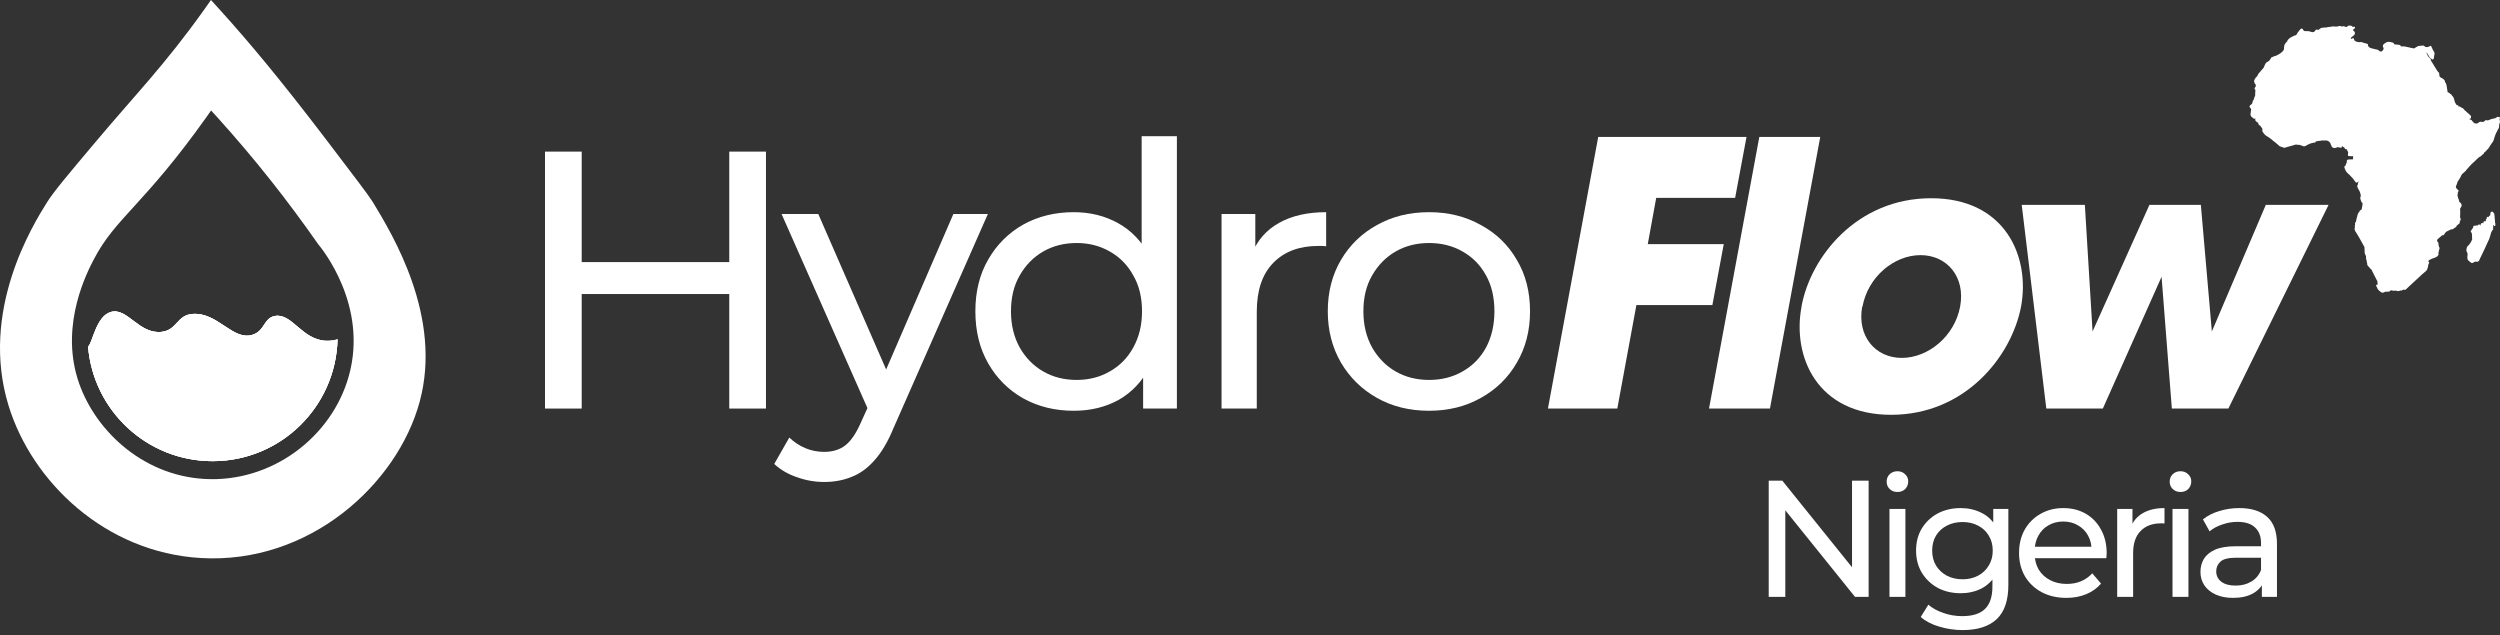 <svg width="374" height="95" viewBox="0 0 374 95" fill="none" xmlns="http://www.w3.org/2000/svg">
<rect x="0" y="0" width="374" height="95" fill="#333333" stroke="none"/>
<path d="M373.285 33.388C373.274 33.36 373.264 33.336 373.267 33.309C373.271 33.231 373.258 33.156 373.246 33.083L373.243 32.985C373.243 32.954 373.243 32.922 373.242 32.887C373.239 32.849 373.23 32.812 373.222 32.777C373.206 32.71 373.193 32.652 373.215 32.593C373.22 32.582 373.22 32.57 373.215 32.558L373.192 32.495C373.204 32.433 373.191 32.374 373.178 32.323C373.168 32.278 373.158 32.236 373.165 32.196C373.165 32.191 373.166 32.187 373.165 32.183C373.164 32.163 373.165 32.144 373.165 32.124C373.167 32.08 373.169 32.029 373.146 31.975C373.093 31.874 373.014 31.8 372.936 31.734C372.895 31.652 372.821 31.628 372.732 31.667C372.691 31.684 372.628 31.711 372.597 31.777C372.565 31.839 372.565 31.904 372.566 31.961V31.989C372.557 32.024 372.553 32.058 372.55 32.092C372.546 32.128 372.542 32.163 372.532 32.196C372.517 32.249 372.485 32.273 372.423 32.276C372.419 32.276 372.415 32.277 372.411 32.278C372.344 32.298 372.336 32.356 372.332 32.388C372.331 32.395 372.33 32.405 372.328 32.411C372.299 32.423 372.278 32.448 372.261 32.469C372.252 32.479 372.238 32.496 372.236 32.498C372.236 32.498 372.226 32.495 372.207 32.469C372.202 32.463 372.197 32.458 372.19 32.455C372.149 32.433 372.112 32.429 372.081 32.445C372.036 32.467 372.023 32.517 372.016 32.553C372.012 32.579 372.017 32.603 372.02 32.622C372.025 32.646 372.026 32.656 372.019 32.667C372.011 32.683 372.007 32.699 372.006 32.716C371.999 32.73 371.986 32.741 371.965 32.756C371.945 32.772 371.923 32.789 371.905 32.815C371.814 32.904 371.877 32.981 371.908 33.018C371.916 33.028 371.925 33.038 371.93 33.047C371.92 33.051 371.909 33.056 371.9 33.065L371.802 33.114C371.796 33.118 371.785 33.114 371.761 33.103C371.727 33.089 371.662 33.06 371.604 33.119C371.599 33.124 371.595 33.13 371.592 33.136C371.589 33.145 371.577 33.156 371.566 33.167C371.537 33.195 371.489 33.242 371.515 33.318C371.516 33.335 371.515 33.352 371.514 33.369C371.513 33.391 371.513 33.414 371.513 33.438C371.49 33.367 371.424 33.355 371.383 33.349L371.364 33.345C371.357 33.344 371.35 33.344 371.343 33.346C371.183 33.383 371.13 33.514 371.083 33.629C371.079 33.639 371.078 33.651 371.081 33.661C371.089 33.689 371.107 33.711 371.124 33.731C371.132 33.741 371.146 33.759 371.148 33.756C371.148 33.756 371.143 33.763 371.122 33.773C371.097 33.769 371.083 33.754 371.073 33.702C371.071 33.694 371.068 33.686 371.063 33.679L371.022 33.629C371.017 33.623 371.011 33.619 371.005 33.615C370.895 33.563 370.794 33.578 370.711 33.657C370.71 33.658 370.709 33.659 370.708 33.66C370.702 33.667 370.695 33.674 370.689 33.681C370.661 33.709 370.637 33.734 370.605 33.741C370.598 33.743 370.59 33.747 370.584 33.752C370.575 33.759 370.573 33.761 370.538 33.739C370.505 33.718 370.443 33.679 370.375 33.733C370.367 33.74 370.359 33.748 370.351 33.756C370.321 33.789 370.315 33.795 370.277 33.779C370.197 33.744 370.08 33.751 370.01 33.85C369.982 33.895 369.997 33.939 370.007 33.969C370.017 33.999 370.016 34.001 370.008 34.01L369.924 34.134C369.831 34.272 369.737 34.41 369.64 34.546C369.628 34.553 369.601 34.571 369.601 34.604C369.601 34.627 369.614 34.647 369.639 34.663C369.677 34.687 369.692 34.729 369.709 34.777C369.726 34.823 369.745 34.876 369.789 34.916C369.796 34.938 369.796 34.963 369.795 34.992C369.794 35.023 369.793 35.059 369.803 35.096C369.814 35.135 369.814 35.177 369.813 35.222C369.813 35.241 369.812 35.26 369.813 35.278C369.804 35.324 369.812 35.368 369.819 35.407C369.826 35.451 369.833 35.489 369.818 35.522C369.804 35.552 369.808 35.584 369.828 35.608C369.833 35.615 369.833 35.626 369.833 35.646C369.833 35.664 369.833 35.687 369.841 35.709C369.857 35.762 369.854 35.79 369.829 35.814C369.823 35.82 369.819 35.828 369.817 35.836C369.73 36.144 369.536 36.403 369.364 36.632C369.273 36.698 369.182 36.775 369.124 36.886C369.039 36.918 369.04 36.999 369.04 37.045C369.04 37.093 369.037 37.102 369.025 37.108C369.014 37.113 369.005 37.122 369 37.133C368.982 37.175 368.996 37.213 369.006 37.24C369.015 37.267 369.015 37.272 369.014 37.274L368.98 37.316C368.968 37.331 368.965 37.352 368.974 37.369C368.984 37.39 368.981 37.417 368.977 37.448C368.972 37.493 368.966 37.549 369.001 37.602C369.013 37.673 369.056 37.723 369.095 37.767C369.105 37.779 369.115 37.791 369.124 37.803C369.129 37.817 369.127 37.834 369.123 37.86C369.119 37.883 369.115 37.908 369.119 37.936C369.12 37.947 369.125 37.957 369.133 37.965L369.159 37.992C369.163 38.067 369.152 38.144 369.14 38.225C369.138 38.242 369.135 38.258 369.131 38.275C369.125 38.305 369.118 38.339 369.12 38.371L369.12 38.385C369.12 38.462 369.12 38.539 369.121 38.619C369.127 38.72 369.153 38.805 369.198 38.875C369.264 38.996 369.369 39.068 369.472 39.137C369.548 39.189 369.619 39.237 369.673 39.304C369.678 39.311 369.685 39.316 369.692 39.319C369.735 39.337 369.777 39.346 369.821 39.346C369.867 39.346 369.913 39.336 369.962 39.316L370.245 39.142C370.291 39.157 370.336 39.148 370.373 39.141C370.406 39.135 370.436 39.13 370.46 39.141C370.463 39.142 370.467 39.144 370.471 39.145C370.5 39.15 370.527 39.15 370.554 39.15C370.581 39.15 370.607 39.151 370.629 39.157C370.642 39.161 370.655 39.159 370.667 39.153C370.849 39.056 370.944 38.93 370.967 38.755C370.969 38.735 370.984 38.712 370.999 38.687C371.01 38.671 371.02 38.654 371.028 38.637L371.169 38.35C371.297 38.089 371.425 37.828 371.55 37.565C371.632 37.392 371.711 37.218 371.79 37.044C371.837 36.938 371.885 36.833 371.933 36.728C372.041 36.494 372.149 36.261 372.257 36.028L372.397 35.727C372.422 35.689 372.426 35.649 372.43 35.612C372.433 35.578 372.436 35.556 372.45 35.539C372.455 35.532 372.459 35.524 372.461 35.516C372.467 35.472 372.484 35.428 372.514 35.374C372.516 35.371 372.518 35.367 372.519 35.362L372.529 35.319L372.533 35.287C372.541 35.221 372.549 35.159 372.588 35.11C372.603 35.091 372.61 35.069 372.609 35.045C372.621 34.98 372.638 34.912 372.661 34.837C372.681 34.806 372.692 34.773 372.703 34.741C372.715 34.704 372.727 34.669 372.75 34.644C372.755 34.639 372.759 34.632 372.761 34.624C372.786 34.538 372.843 34.47 372.902 34.398C372.926 34.369 372.95 34.34 372.973 34.31C372.981 34.298 372.984 34.283 372.981 34.269C372.97 34.223 372.971 34.175 372.973 34.125C372.973 34.096 372.974 34.068 372.972 34.046C372.976 34.015 372.974 33.984 372.973 33.954C372.97 33.908 372.968 33.865 372.986 33.822C372.997 33.788 372.993 33.751 372.991 33.719C372.986 33.658 372.99 33.653 373.003 33.648C373.021 33.642 373.035 33.656 373.071 33.714C373.08 33.728 373.089 33.742 373.099 33.755C373.11 33.785 373.128 33.807 373.152 33.818C373.177 33.831 373.206 33.831 373.238 33.82C373.245 33.817 373.251 33.813 373.257 33.808C373.318 33.746 373.309 33.674 373.302 33.621C373.298 33.593 373.295 33.566 373.299 33.55C373.324 33.486 373.302 33.432 373.285 33.388ZM373.974 18.03C373.98 17.981 373.96 17.938 373.943 17.9C373.917 17.842 373.911 17.819 373.94 17.785C373.972 17.748 374.046 17.661 373.96 17.559C373.889 17.473 373.816 17.476 373.761 17.5C373.682 17.463 373.603 17.471 373.531 17.524C373.526 17.528 373.522 17.532 373.519 17.536C373.488 17.581 373.439 17.6 373.383 17.622C373.34 17.639 373.297 17.656 373.257 17.685C373.193 17.733 373.115 17.737 373.033 17.741C373.016 17.742 373 17.742 372.978 17.744C372.774 17.779 372.585 17.858 372.418 17.928C372.412 17.93 372.407 17.934 372.402 17.939C372.386 17.955 372.364 17.959 372.33 17.966C372.303 17.971 372.272 17.977 372.243 17.993C372.227 17.995 372.212 17.997 372.194 18.002C372.15 18.015 372.103 18.016 372.052 18.006C372.028 17.994 372.005 17.994 371.987 17.995C371.98 17.995 371.97 17.995 371.968 17.994C371.964 17.989 371.959 17.985 371.954 17.981L371.939 17.972C371.912 17.954 371.874 17.93 371.846 17.97C371.786 18.054 371.7 18.109 371.609 18.167C371.582 18.184 371.555 18.201 371.53 18.218C371.521 18.224 371.508 18.224 371.488 18.224C371.467 18.225 371.441 18.225 371.42 18.234C371.366 18.248 371.309 18.246 371.24 18.227C371.236 18.225 371.232 18.225 371.228 18.225L371.21 18.224C371.19 18.224 371.17 18.224 371.158 18.222C371.079 18.196 371.007 18.204 370.941 18.245L370.582 18.48C370.482 18.481 370.377 18.477 370.261 18.468C370.229 18.44 370.192 18.418 370.148 18.4C370.144 18.399 370.141 18.398 370.137 18.397L370.122 18.395C370.08 18.359 370.043 18.318 370.004 18.276C369.971 18.241 369.938 18.205 369.909 18.179L369.832 18.078C369.82 18.065 369.809 18.05 369.798 18.036C369.76 17.986 369.712 17.924 369.622 17.914C369.618 17.913 369.615 17.914 369.611 17.915C369.569 17.848 369.494 17.842 369.441 17.839L369.425 17.838C369.413 17.837 369.4 17.838 369.386 17.84C369.381 17.84 369.375 17.841 369.369 17.841C369.369 17.841 369.369 17.841 369.369 17.841C369.386 17.804 369.419 17.792 369.475 17.776C369.528 17.761 369.594 17.742 369.634 17.677C369.668 17.617 369.665 17.556 369.663 17.502C369.662 17.47 369.66 17.439 369.667 17.412C369.67 17.4 369.668 17.387 369.662 17.377C369.621 17.299 369.56 17.233 369.475 17.172C369.468 17.168 369.46 17.164 369.451 17.163C369.444 17.163 369.437 17.163 369.429 17.163C369.43 17.134 369.419 17.101 369.386 17.065C369.342 17.029 369.296 16.994 369.25 16.96C369.136 16.874 369.028 16.792 368.938 16.688C368.911 16.617 368.852 16.589 368.804 16.566C368.782 16.556 368.761 16.546 368.746 16.533L368.742 16.528C368.641 16.389 368.536 16.244 368.385 16.164C368.348 16.144 368.309 16.127 368.27 16.11C368.188 16.074 368.111 16.04 368.046 15.979C368.017 15.954 367.972 15.922 367.917 15.927C367.891 15.929 367.867 15.94 367.844 15.96C367.792 15.936 367.777 15.887 367.756 15.81L367.747 15.775C367.743 15.764 367.736 15.754 367.727 15.747C367.644 15.691 367.607 15.706 367.555 15.773C367.517 15.707 367.474 15.645 367.433 15.584C367.339 15.449 367.251 15.321 367.215 15.162L367.196 15.079C367.138 14.816 367.078 14.545 366.868 14.345C366.849 14.318 366.824 14.301 366.796 14.291C366.795 14.227 366.767 14.172 366.709 14.13C366.706 14.128 366.702 14.126 366.698 14.124C366.68 14.114 366.661 14.105 366.643 14.097C366.598 14.076 366.559 14.057 366.535 14.023C366.446 13.893 366.313 13.846 366.184 13.8L366.18 13.799C366.147 13.739 366.138 13.692 366.147 13.649C366.156 13.624 366.154 13.599 366.142 13.576C366.109 13.51 366.1 13.461 366.108 13.419C366.117 13.395 366.116 13.369 366.104 13.345C366.071 13.279 366.061 13.23 366.072 13.181C366.073 13.175 366.073 13.168 366.072 13.162L365.993 12.733C365.984 12.712 365.98 12.688 365.975 12.662C365.966 12.62 365.957 12.572 365.929 12.529C365.93 12.448 365.877 12.401 365.837 12.367C365.816 12.348 365.795 12.33 365.784 12.306C365.767 12.277 365.767 12.243 365.767 12.204C365.767 12.178 365.768 12.151 365.763 12.124C365.762 12.118 365.76 12.113 365.758 12.109C365.619 11.846 365.38 11.717 365.149 11.593C365.089 11.561 365.029 11.528 364.971 11.493L364.98 11.463C364.984 11.45 364.982 11.436 364.975 11.424C364.949 11.38 364.942 11.328 364.935 11.274C364.931 11.246 364.927 11.218 364.922 11.198L364.914 11.091C364.913 11.079 364.908 11.069 364.9 11.06C364.893 11.052 364.892 11.047 364.899 11.014C364.904 10.993 364.91 10.967 364.905 10.937C364.899 10.907 364.883 10.882 364.861 10.865C364.687 10.725 364.571 10.542 364.449 10.334C364.277 10.042 364.095 9.75 363.919 9.467C363.846 9.35 363.774 9.234 363.702 9.117C363.692 9.09 363.681 9.064 363.669 9.038L363.655 9.006C363.65 8.989 363.651 8.969 363.651 8.947C363.651 8.897 363.651 8.83 363.591 8.78L363.55 8.744C363.397 8.608 363.253 8.48 363.17 8.298C363.169 8.295 363.167 8.292 363.165 8.289C363.138 8.252 363.13 8.207 363.121 8.158C363.117 8.136 363.112 8.114 363.108 8.099C363.099 8.021 363.039 7.997 363.003 7.982C362.996 7.979 362.989 7.976 362.983 7.973C362.965 7.939 362.966 7.905 362.976 7.86C363.173 8.001 363.285 8.212 363.374 8.419C363.391 8.468 363.424 8.505 363.452 8.537C363.464 8.551 363.477 8.565 363.492 8.586L363.609 8.705C363.613 8.709 363.618 8.713 363.623 8.715C363.642 8.724 363.659 8.742 363.678 8.76C363.706 8.788 363.737 8.819 363.783 8.834L363.787 8.839C363.823 8.878 363.883 8.943 363.988 8.882C364.096 8.819 364.103 8.721 364.109 8.642C364.11 8.631 364.111 8.62 364.112 8.608C364.123 8.572 364.126 8.537 364.129 8.503C364.132 8.472 364.134 8.443 364.145 8.409C364.148 8.394 364.149 8.379 364.15 8.364C364.152 8.34 364.155 8.316 364.163 8.297C364.164 8.293 364.165 8.289 364.166 8.285C364.17 8.262 364.17 8.239 364.17 8.217C364.17 8.207 364.17 8.197 364.171 8.187C364.177 8.167 364.182 8.146 364.186 8.126C364.193 8.094 364.2 8.063 364.214 8.039C364.221 8.029 364.223 8.017 364.221 8.005C364.193 7.835 364.106 7.696 364.021 7.561C363.988 7.508 363.954 7.453 363.924 7.398C363.903 7.3 363.87 7.23 363.82 7.171C363.812 7.15 363.804 7.127 363.797 7.104C363.768 7.017 363.735 6.919 363.645 6.868C363.567 6.824 363.508 6.88 363.468 6.918C363.443 6.942 363.419 6.965 363.396 6.965C363.395 6.965 363.395 6.965 363.395 6.965C363.375 6.966 363.354 6.972 363.339 6.978C363.334 6.98 363.33 6.981 363.325 6.983C363.318 6.985 363.312 6.988 363.307 6.993C363.282 7.015 363.249 7.022 363.21 7.029L363.189 7.034C363.126 7.043 363.063 7.042 362.996 7.041C362.966 7.04 362.936 7.039 362.906 7.04C362.845 7.025 362.795 6.985 362.742 6.943C362.707 6.916 362.671 6.887 362.637 6.87C362.524 6.775 362.405 6.806 362.322 6.842C362.316 6.841 362.311 6.841 362.306 6.841C362.267 6.827 362.228 6.828 362.194 6.83C362.183 6.83 362.171 6.831 362.16 6.83C362.154 6.83 362.149 6.831 362.144 6.832L362.116 6.841C362.052 6.86 361.991 6.878 361.928 6.883C361.828 6.847 361.746 6.889 361.694 6.923C361.653 6.947 361.612 6.972 361.571 6.997C361.476 7.054 361.377 7.113 361.278 7.165C361.258 7.175 361.238 7.188 361.218 7.202C361.155 7.245 361.119 7.266 361.064 7.234C361.057 7.23 361.049 7.228 361.04 7.228C360.991 7.226 360.942 7.212 360.891 7.197C360.836 7.181 360.778 7.165 360.721 7.163L360.613 7.151C360.561 7.123 360.505 7.113 360.452 7.102C360.429 7.098 360.407 7.094 360.384 7.088C360.368 7.081 360.353 7.078 360.342 7.079C360.301 7.074 360.261 7.063 360.219 7.051C360.171 7.038 360.121 7.024 360.067 7.019C360.028 7.004 359.988 6.999 359.949 6.993C359.912 6.988 359.877 6.983 359.845 6.97C359.841 6.968 359.836 6.967 359.831 6.966L359.7 6.955C359.686 6.952 359.672 6.949 359.658 6.946C359.592 6.93 359.518 6.913 359.439 6.941C359.426 6.943 359.412 6.944 359.399 6.946C359.31 6.956 359.233 6.966 359.166 6.905C359.162 6.902 359.159 6.901 359.155 6.899C359.155 6.834 359.102 6.795 359.079 6.778C359.007 6.734 358.923 6.706 358.84 6.697C358.771 6.676 358.702 6.677 358.636 6.677C358.571 6.677 358.51 6.678 358.453 6.659C358.448 6.658 358.443 6.657 358.438 6.657L358.339 6.656C358.31 6.648 358.28 6.643 358.25 6.638C358.224 6.634 358.2 6.63 358.177 6.624L358.098 6.454C358.094 6.447 358.089 6.441 358.083 6.436C358.008 6.378 357.923 6.363 357.841 6.35L357.827 6.348C357.821 6.347 357.815 6.346 357.808 6.344C357.759 6.307 357.704 6.3 357.654 6.293C357.624 6.289 357.595 6.286 357.571 6.275C357.564 6.272 357.557 6.271 357.55 6.271H357.55L357.44 6.272C357.425 6.273 357.407 6.269 357.387 6.264C357.353 6.256 357.312 6.246 357.265 6.262C357.243 6.269 357.218 6.271 357.191 6.272C357.164 6.273 357.137 6.274 357.108 6.281C357.088 6.284 357.071 6.294 357.06 6.31C357.021 6.342 356.974 6.363 356.929 6.381C356.926 6.382 356.923 6.383 356.92 6.385L356.723 6.514C356.72 6.516 356.717 6.518 356.715 6.521C356.696 6.54 356.673 6.558 356.65 6.576C356.601 6.613 356.546 6.655 356.514 6.729L356.502 6.767C356.482 6.83 356.465 6.893 356.485 6.963C356.492 7.028 356.524 7.081 356.551 7.128L356.564 7.15C356.589 7.203 356.587 7.263 356.586 7.327L356.585 7.34L356.576 7.356C356.494 7.497 356.417 7.63 356.274 7.701C356.238 7.703 356.202 7.7 356.164 7.697C356.129 7.695 356.093 7.692 356.055 7.693C356.002 7.669 355.958 7.629 355.912 7.587C355.882 7.558 355.85 7.53 355.818 7.507C355.777 7.472 355.729 7.458 355.686 7.445L355.655 7.436C355.652 7.435 355.649 7.434 355.645 7.434C355.619 7.431 355.592 7.422 355.564 7.414C355.523 7.401 355.482 7.389 355.44 7.388L355.384 7.382C355.306 7.346 355.222 7.322 355.138 7.312L354.922 7.267C354.831 7.225 354.734 7.199 354.631 7.191C354.486 7.104 354.337 7.013 354.258 6.856C354.26 6.824 354.257 6.793 354.253 6.763C354.25 6.731 354.247 6.701 354.25 6.67C354.253 6.615 354.224 6.583 354.163 6.576C354.16 6.576 354.158 6.575 354.156 6.575C354.081 6.53 354.012 6.506 353.941 6.502L353.538 6.383C353.491 6.358 353.442 6.344 353.395 6.331C353.36 6.321 353.326 6.311 353.295 6.298C353.289 6.295 353.284 6.294 353.278 6.294C353.213 6.288 353.15 6.29 353.101 6.293C353.097 6.293 353.093 6.294 353.09 6.295C353.016 6.316 352.944 6.316 352.865 6.296C352.835 6.29 352.807 6.291 352.779 6.291L352.754 6.29C352.725 6.282 352.695 6.276 352.666 6.27C352.618 6.26 352.573 6.251 352.532 6.233C352.53 6.233 352.529 6.232 352.527 6.232C352.485 6.209 352.445 6.203 352.409 6.214C352.408 6.214 352.408 6.215 352.408 6.215C352.403 6.194 352.396 6.173 352.383 6.152C352.351 6.102 352.3 6.09 352.264 6.082C352.25 6.078 352.237 6.075 352.226 6.071C352.197 6.04 352.192 5.998 352.185 5.949L352.181 5.916C352.167 5.841 352.143 5.752 352.07 5.722C352.016 5.7 351.95 5.717 351.87 5.773C351.824 5.805 351.785 5.819 351.757 5.813C351.735 5.807 351.714 5.788 351.693 5.75C351.648 5.688 351.667 5.669 351.739 5.614C351.75 5.605 351.762 5.596 351.773 5.587L352.025 5.367C352.116 5.305 352.23 5.229 352.279 5.088C352.301 5.005 352.299 4.92 352.272 4.828C352.254 4.761 352.213 4.706 352.151 4.662L352.052 4.592C352.022 4.569 352.022 4.543 352.024 4.491C352.025 4.474 352.026 4.457 352.025 4.441C352.054 4.392 352.103 4.362 352.154 4.33C352.199 4.302 352.246 4.273 352.288 4.225C352.358 4.118 352.275 4.04 352.24 4.007C352.235 4.002 352.23 3.999 352.225 3.997C352.221 3.995 352.217 3.993 352.212 3.99C352.191 3.979 352.159 3.962 352.128 3.984C352.091 4.012 352.012 4.07 351.977 4.057C351.955 4.05 351.934 4.01 351.919 3.949C351.909 3.911 351.871 3.901 351.841 3.892C351.834 3.89 351.827 3.889 351.821 3.887C351.611 3.809 351.305 3.741 351.068 4.042C351.063 4.043 351.058 4.046 351.054 4.048C351.006 4.018 350.952 4.012 350.907 4.007C350.892 4.006 350.877 4.004 350.86 4.001L350.806 3.995C350.749 3.962 350.673 3.926 350.589 3.922C350.56 3.917 350.475 3.904 350.409 3.97C350.393 3.973 350.374 3.97 350.348 3.964C350.329 3.961 350.309 3.956 350.287 3.956C350.202 3.893 350.097 3.871 349.96 3.889C349.933 3.897 349.904 3.903 349.876 3.909C349.824 3.92 349.769 3.932 349.717 3.955C349.712 3.957 349.707 3.96 349.704 3.964C349.694 3.972 349.683 3.973 349.655 3.971C349.635 3.97 349.612 3.969 349.595 3.974C349.506 3.985 349.414 3.985 349.323 3.977C349.276 3.963 349.229 3.956 349.174 3.95C349.167 3.949 349.161 3.949 349.155 3.951C349.116 3.962 349.076 3.962 349.032 3.961C349.012 3.961 348.992 3.961 348.981 3.962C348.951 3.958 348.923 3.966 348.899 3.972C348.869 3.98 348.856 3.982 348.834 3.969C348.808 3.959 348.78 3.961 348.755 3.974C348.747 3.979 348.74 3.986 348.736 3.995C348.729 4.008 348.724 4.01 348.686 4.009C348.663 4.009 348.637 4.009 348.62 4.016C348.596 4.021 348.571 4.02 348.544 4.019C348.503 4.018 348.458 4.017 348.411 4.034L347.881 4.124C347.849 4.132 347.813 4.127 347.775 4.122C347.72 4.114 347.653 4.106 347.588 4.139C347.54 4.116 347.493 4.134 347.463 4.146C347.442 4.154 347.427 4.16 347.419 4.156C347.412 4.153 347.404 4.152 347.395 4.152C347.326 4.158 347.236 4.172 347.16 4.231C347.088 4.261 347.037 4.312 346.988 4.36C346.96 4.388 346.933 4.414 346.904 4.436C346.9 4.438 346.897 4.442 346.894 4.445C346.866 4.481 346.844 4.478 346.78 4.462C346.754 4.455 346.727 4.448 346.702 4.448C346.684 4.446 346.667 4.441 346.649 4.436C346.59 4.421 346.508 4.399 346.435 4.478C346.407 4.51 346.382 4.544 346.357 4.579C346.297 4.661 346.24 4.738 346.138 4.779C346.123 4.788 346.099 4.789 346.072 4.791C346.04 4.792 346.002 4.794 345.965 4.814C345.942 4.8 345.914 4.796 345.882 4.804C345.878 4.805 345.875 4.805 345.878 4.806C345.829 4.783 345.78 4.773 345.732 4.763C345.692 4.755 345.654 4.748 345.619 4.733C345.568 4.684 345.507 4.687 345.461 4.689C345.444 4.69 345.427 4.691 345.412 4.689C345.363 4.657 345.31 4.655 345.273 4.655C345.222 4.654 345.171 4.654 345.121 4.654L345.056 4.654C345.025 4.653 344.993 4.654 344.962 4.654C344.903 4.655 344.848 4.656 344.8 4.647C344.777 4.639 344.754 4.638 344.731 4.643C344.629 4.584 344.561 4.51 344.519 4.41C344.485 4.33 344.436 4.282 344.377 4.268C344.322 4.256 344.265 4.275 344.207 4.324C344.129 4.365 344.081 4.43 344.035 4.492C344.02 4.512 344.006 4.532 343.992 4.548C343.821 4.728 343.695 4.94 343.574 5.146L343.535 5.212C343.491 5.269 343.425 5.281 343.349 5.294C343.333 5.297 343.317 5.3 343.301 5.303C343.297 5.304 343.293 5.305 343.29 5.307L343.239 5.33C343.235 5.332 343.231 5.334 343.228 5.337C343.204 5.357 343.172 5.367 343.138 5.378C343.1 5.39 343.056 5.404 343.017 5.435C342.729 5.569 342.434 5.733 342.228 6.012C342.194 6.052 342.189 6.1 342.185 6.138C342.181 6.178 342.178 6.201 342.167 6.211C342.006 6.303 341.916 6.45 341.829 6.593C341.808 6.627 341.787 6.661 341.765 6.695C341.763 6.698 341.761 6.701 341.76 6.705C341.74 6.759 341.733 6.813 341.727 6.866L341.722 6.902C341.722 6.906 341.721 6.91 341.72 6.914C341.681 6.984 341.684 7.057 341.688 7.121C341.689 7.149 341.691 7.176 341.688 7.207L341.687 7.29C341.698 7.36 341.665 7.421 341.62 7.493C341.616 7.503 341.612 7.513 341.608 7.523C341.601 7.541 341.595 7.557 341.587 7.568C341.288 7.949 340.864 8.164 340.453 8.352C340.411 8.374 340.364 8.385 340.314 8.397C340.282 8.404 340.25 8.412 340.227 8.42C340.216 8.422 340.204 8.423 340.193 8.423C340.144 8.426 340.078 8.431 340.032 8.499C340.025 8.512 340.02 8.525 340.017 8.538C339.99 8.534 339.961 8.532 339.931 8.536C339.901 8.54 339.809 8.553 339.775 8.641L339.534 9.02C339.508 9.04 339.485 9.061 339.462 9.083C339.428 9.115 339.395 9.145 339.357 9.165C339.354 9.166 339.351 9.168 339.348 9.17L339.252 9.248C339.186 9.252 339.137 9.287 339.094 9.318C339.092 9.319 339.086 9.324 339.085 9.325C338.929 9.47 338.835 9.612 338.794 9.765C338.778 9.798 338.768 9.831 338.757 9.863C338.743 9.907 338.729 9.95 338.698 9.991C338.686 10.015 338.681 10.04 338.676 10.062C338.667 10.107 338.662 10.119 338.64 10.127C338.631 10.13 338.624 10.136 338.618 10.143C338.607 10.157 338.595 10.171 338.584 10.184C338.555 10.219 338.525 10.254 338.502 10.298L338.384 10.44L338.369 10.452C338.318 10.495 338.264 10.539 338.232 10.607L338.115 10.747C338.077 10.778 338.047 10.815 338.018 10.85C338.002 10.869 337.987 10.889 337.976 10.901C337.865 10.98 337.819 11.094 337.774 11.204C337.746 11.273 337.72 11.338 337.678 11.392C337.646 11.435 337.605 11.471 337.562 11.51C337.484 11.579 337.404 11.651 337.368 11.765C337.333 11.795 337.314 11.833 337.298 11.868C337.293 11.879 337.288 11.889 337.282 11.9C337.279 11.906 337.277 11.913 337.276 11.92C337.274 11.945 337.261 11.972 337.247 11.999C337.222 12.05 337.19 12.114 337.22 12.192C337.221 12.196 337.224 12.199 337.226 12.202C337.223 12.225 337.225 12.25 337.234 12.28L337.304 12.432C337.286 12.507 337.346 12.541 337.372 12.556C337.379 12.56 337.385 12.564 337.399 12.573C337.444 12.595 337.448 12.633 337.45 12.707C337.451 12.712 337.451 12.717 337.453 12.721C337.469 12.768 337.467 12.819 337.465 12.872C337.464 12.892 337.464 12.911 337.464 12.927L337.463 12.937L337.366 13.068C337.358 13.077 337.35 13.086 337.341 13.096C337.314 13.127 337.283 13.162 337.271 13.214C337.268 13.226 337.27 13.239 337.276 13.25L337.393 13.454C337.422 13.529 337.412 13.606 337.396 13.699C337.389 13.737 337.389 13.775 337.389 13.811C337.389 13.856 337.389 13.898 337.375 13.936C337.373 13.942 337.372 13.947 337.372 13.953C337.372 13.968 337.371 13.983 337.37 13.998C337.368 14.043 337.365 14.094 337.382 14.145L337.381 14.267C337.327 14.331 337.312 14.407 337.307 14.474L337.23 14.655C337.225 14.668 337.218 14.682 337.211 14.695C337.188 14.742 337.157 14.804 337.185 14.875C337.165 14.886 337.146 14.9 337.127 14.923L337.041 15.071C336.993 15.128 336.99 15.194 336.987 15.252C336.985 15.29 336.983 15.326 336.968 15.354C336.966 15.358 336.965 15.362 336.964 15.366C336.93 15.518 336.817 15.604 336.698 15.696C336.664 15.722 336.63 15.748 336.598 15.776C336.588 15.784 336.582 15.796 336.581 15.809C336.58 15.815 336.57 15.83 336.562 15.841C336.538 15.874 336.489 15.944 336.566 16.018L336.768 16.339C336.769 16.381 336.704 16.892 336.702 16.902L336.692 16.97L336.693 16.971C336.672 17.03 336.675 17.087 336.677 17.142C336.678 17.168 336.679 17.194 336.677 17.219C336.677 17.227 336.678 17.235 336.681 17.242C336.697 17.28 336.719 17.305 336.743 17.323C336.734 17.352 336.735 17.384 336.738 17.409C336.74 17.427 336.752 17.442 336.769 17.449C336.794 17.459 336.82 17.463 336.845 17.466C336.903 17.475 336.916 17.481 336.92 17.499C336.947 17.611 337.025 17.658 337.093 17.699L337.12 17.715C337.167 17.765 337.244 17.803 337.351 17.718C337.357 17.713 337.366 17.7 337.369 17.693C337.369 17.693 337.371 17.692 337.375 17.692C337.377 17.697 337.379 17.703 337.382 17.712L337.384 17.716C337.391 17.759 337.39 17.803 337.388 17.85L337.385 17.905C337.385 17.911 337.386 17.917 337.387 17.923C337.389 17.928 337.388 17.939 337.388 17.949C337.388 17.979 337.387 18.038 337.447 18.069C337.48 18.114 337.515 18.16 337.568 18.193C337.569 18.194 337.57 18.194 337.571 18.194C337.572 18.233 337.59 18.274 337.656 18.3C337.669 18.305 337.687 18.303 337.7 18.297C337.709 18.293 337.723 18.286 337.732 18.283C337.733 18.286 337.734 18.291 337.735 18.297C337.739 18.318 337.755 18.335 337.776 18.338C337.827 18.347 337.83 18.364 337.832 18.429C337.834 18.464 337.835 18.504 337.854 18.539C337.859 18.548 337.866 18.555 337.875 18.56C337.883 18.564 337.887 18.58 337.892 18.603C337.901 18.642 337.917 18.714 338.003 18.725C338.057 18.732 338.085 18.764 338.126 18.817C338.144 18.84 338.162 18.862 338.182 18.882C338.249 18.947 338.297 19.023 338.347 19.104C338.379 19.156 338.414 19.209 338.455 19.262C338.454 19.272 338.455 19.281 338.458 19.291C338.439 19.428 338.44 19.561 338.461 19.689C338.463 19.702 338.471 19.714 338.482 19.722C338.544 19.766 338.584 19.833 338.625 19.904C338.677 19.994 338.732 20.087 338.837 20.142L338.86 20.16C338.905 20.195 338.944 20.225 338.962 20.272C338.966 20.283 338.973 20.292 338.983 20.298L339.44 20.567L339.65 20.724C339.67 20.734 339.688 20.751 339.708 20.77C339.736 20.797 339.767 20.827 339.813 20.842L340.063 21.063C340.066 21.066 340.07 21.069 340.074 21.07C340.094 21.08 340.112 21.098 340.131 21.116C340.16 21.144 340.192 21.176 340.24 21.19L340.404 21.329C340.544 21.448 340.684 21.566 340.824 21.683C340.849 21.704 340.871 21.727 340.893 21.751C340.945 21.806 340.998 21.863 341.072 21.887C341.136 21.921 341.203 21.942 341.268 21.963L341.323 21.98C341.342 21.982 341.363 21.992 341.386 22.003C341.417 22.018 341.456 22.037 341.501 22.037C341.508 22.037 341.517 22.035 341.525 22.034C341.531 22.04 341.538 22.047 341.545 22.051C341.586 22.082 341.63 22.088 341.669 22.093C341.692 22.095 341.713 22.098 341.73 22.106C341.736 22.108 341.743 22.11 341.75 22.11C341.751 22.11 341.753 22.11 341.754 22.11L341.792 22.107C341.801 22.106 341.81 22.103 341.818 22.097C341.876 22.052 341.949 22.046 342.026 22.04C342.051 22.042 342.074 22.034 342.092 22.016C342.117 21.993 342.152 21.985 342.191 21.977C342.219 21.971 342.248 21.965 342.276 21.952C342.297 21.948 342.317 21.94 342.338 21.932C342.377 21.917 342.403 21.908 342.43 21.917C342.44 21.92 342.449 21.92 342.459 21.918L342.497 21.907C342.501 21.906 342.505 21.904 342.509 21.902C342.573 21.864 342.624 21.842 342.681 21.849C342.688 21.85 342.695 21.85 342.701 21.848L342.766 21.83C342.77 21.829 342.773 21.828 342.776 21.826L342.8 21.814C342.861 21.782 342.914 21.754 342.976 21.766C342.984 21.767 342.991 21.767 342.998 21.765L343.035 21.756C343.042 21.754 343.048 21.75 343.054 21.746C343.082 21.723 343.117 21.715 343.159 21.706C343.191 21.699 343.225 21.691 343.257 21.676C343.276 21.671 343.294 21.665 343.313 21.659C343.352 21.646 343.389 21.634 343.42 21.633C343.455 21.637 343.488 21.635 343.521 21.633C343.572 21.63 343.617 21.628 343.657 21.648C343.663 21.65 343.669 21.652 343.675 21.652L343.74 21.657C343.815 21.678 343.89 21.675 343.961 21.672C343.99 21.67 344.018 21.669 344.046 21.669C344.048 21.669 344.05 21.669 344.051 21.669C344.056 21.672 344.061 21.674 344.065 21.676C344.069 21.68 344.074 21.683 344.079 21.686L344.194 21.735C344.211 21.741 344.227 21.749 344.244 21.757C344.3 21.783 344.364 21.812 344.437 21.812C344.52 21.872 344.6 21.895 344.676 21.895C344.789 21.895 344.891 21.844 344.969 21.796C345.045 21.748 345.131 21.703 345.232 21.655C345.278 21.634 345.323 21.61 345.368 21.585C345.483 21.523 345.592 21.464 345.719 21.453C345.729 21.452 345.738 21.448 345.746 21.442C345.802 21.399 345.869 21.391 345.961 21.385L346.039 21.372C346.056 21.366 346.074 21.359 346.092 21.352C346.15 21.329 346.189 21.315 346.239 21.337C346.35 21.369 346.401 21.282 346.428 21.234C346.442 21.201 346.448 21.168 346.448 21.133C346.472 21.142 346.499 21.152 346.529 21.152C346.557 21.152 346.588 21.144 346.618 21.121L346.733 21.11C346.773 21.101 346.8 21.086 346.82 21.068C346.832 21.074 346.846 21.078 346.862 21.081C346.885 21.085 346.907 21.086 346.929 21.086C346.993 21.086 347.055 21.073 347.114 21.059C347.174 21.046 347.231 21.032 347.288 21.035C347.303 21.035 347.316 21.029 347.326 21.019C347.332 21.012 347.338 21.005 347.343 20.998C347.347 21.001 347.352 21.003 347.357 21.004C347.488 21.024 347.62 21.021 347.747 21.018C347.881 21.014 348.007 21.011 348.132 21.032C348.14 21.034 348.148 21.037 348.159 21.042C348.178 21.049 348.196 21.059 348.214 21.068C348.247 21.085 348.281 21.103 348.322 21.112C348.468 21.189 348.552 21.323 348.642 21.464L348.664 21.498C348.667 21.565 348.688 21.631 348.727 21.701C348.741 21.744 348.761 21.781 348.781 21.818C348.792 21.84 348.804 21.862 348.814 21.885C348.834 22.006 348.925 22.044 348.998 22.075C349.026 22.087 349.052 22.098 349.073 22.112C349.076 22.114 349.079 22.116 349.083 22.117C349.128 22.135 349.187 22.154 349.252 22.154C349.297 22.154 349.345 22.145 349.393 22.12C349.479 22.116 349.556 22.086 349.622 22.032C349.683 22.01 349.749 22.01 349.823 22.033C349.827 22.034 349.831 22.035 349.836 22.035C349.897 22.036 349.95 22.037 349.992 22.071C350 22.078 350.01 22.082 350.02 22.082C350.04 22.084 350.06 22.087 350.08 22.091C350.161 22.105 350.272 22.124 350.345 21.998C350.351 21.988 350.353 21.975 350.35 21.964L350.348 21.954C350.343 21.905 350.358 21.899 350.418 21.88C350.434 21.875 350.45 21.869 350.468 21.861C350.465 21.899 350.477 21.941 350.526 21.974C350.535 21.983 350.545 21.99 350.557 21.995C350.586 22.02 350.621 22.028 350.65 22.035C350.689 22.044 350.704 22.05 350.713 22.067C350.727 22.102 350.745 22.135 350.763 22.168C350.779 22.198 350.795 22.227 350.81 22.261C350.821 22.284 350.842 22.298 350.862 22.3C350.892 22.306 350.922 22.314 350.952 22.323C350.981 22.331 351.01 22.339 351.031 22.343C351.073 22.36 351.107 22.34 351.127 22.326C351.129 22.347 351.129 22.37 351.129 22.394C351.129 22.465 351.129 22.553 351.204 22.622C351.207 22.625 351.211 22.628 351.215 22.63C351.276 22.691 351.297 22.75 351.284 22.82L351.278 22.855C351.269 22.909 351.259 22.964 351.265 23.023L351.259 23.088C351.229 23.164 351.228 23.226 351.257 23.273C351.289 23.325 351.352 23.353 351.45 23.36C351.499 23.363 351.547 23.363 351.595 23.363H351.644C351.776 23.364 351.907 23.363 352.039 23.363C352.021 23.411 352.021 23.462 352.021 23.505C352.021 23.527 352.022 23.55 352.019 23.571C352.015 23.605 352.017 23.638 352.019 23.67C352.023 23.739 352.024 23.784 351.991 23.824C351.936 23.856 351.876 23.853 351.806 23.849C351.769 23.848 351.731 23.846 351.696 23.849L351.496 23.85C351.435 23.851 351.372 23.852 351.314 23.866C351.153 23.887 351.068 23.987 351.074 24.139L351.066 24.195C351.028 24.271 351.065 24.32 351.095 24.346C351.108 24.356 351.125 24.363 351.141 24.371C351.153 24.376 351.172 24.385 351.175 24.39C351.175 24.39 351.175 24.393 351.173 24.401C351.163 24.404 351.141 24.401 351.126 24.4C351.088 24.396 351.039 24.391 351 24.423C350.974 24.446 350.959 24.481 350.956 24.529L350.951 24.577C350.923 24.615 350.924 24.658 350.925 24.69C350.925 24.706 350.926 24.721 350.925 24.728C350.902 24.743 350.882 24.76 350.862 24.777C350.841 24.796 350.82 24.813 350.798 24.826C350.787 24.831 350.778 24.841 350.774 24.853L350.763 24.883C350.678 24.947 350.712 25.027 350.73 25.072C350.737 25.088 350.744 25.105 350.745 25.116C350.746 25.123 350.748 25.13 350.751 25.136C350.764 25.16 350.771 25.188 350.777 25.218C350.784 25.25 350.791 25.282 350.807 25.314C350.812 25.325 350.821 25.334 350.833 25.339L350.852 25.347C350.862 25.426 350.888 25.5 350.93 25.569C351.057 25.781 351.237 25.943 351.412 26.099C351.459 26.141 351.506 26.183 351.548 26.222C351.598 26.281 351.651 26.336 351.704 26.391C351.768 26.457 351.833 26.526 351.891 26.597C351.898 26.606 351.908 26.612 351.919 26.614L351.933 26.618C351.965 26.689 352.014 26.752 352.083 26.808C352.095 26.856 352.124 26.89 352.15 26.921C352.169 26.942 352.187 26.963 352.194 26.985C352.195 26.988 352.2 26.997 352.201 26.999C352.222 27.036 352.252 27.063 352.277 27.087C352.307 27.115 352.333 27.138 352.343 27.17C352.344 27.181 352.349 27.191 352.356 27.199C352.365 27.207 352.372 27.216 352.38 27.226C352.415 27.266 352.463 27.323 352.541 27.323C352.562 27.323 352.585 27.318 352.611 27.309C352.638 27.297 352.664 27.282 352.689 27.267C352.717 27.252 352.743 27.237 352.773 27.224C352.827 27.198 352.864 27.157 352.883 27.102C352.889 27.079 352.898 27.064 352.908 27.06C352.918 27.055 352.936 27.058 352.955 27.066C352.957 27.067 352.958 27.068 352.96 27.069C352.948 27.079 352.936 27.089 352.926 27.102C352.911 27.123 352.895 27.142 352.879 27.161C352.855 27.189 352.831 27.218 352.811 27.252C352.761 27.337 352.758 27.426 352.755 27.513L352.754 27.539C352.754 27.579 352.735 27.614 352.712 27.655C352.705 27.668 352.698 27.68 352.692 27.693C352.633 27.754 352.611 27.808 352.624 27.858C352.632 27.888 352.653 27.912 352.683 27.931C352.682 27.936 352.679 27.941 352.677 27.946C352.677 27.95 352.676 27.953 352.676 27.957C352.676 27.997 352.688 28.032 352.699 28.062C352.703 28.073 352.707 28.084 352.713 28.101L352.721 28.121C352.745 28.177 352.769 28.235 352.813 28.285L352.856 28.381C352.883 28.449 352.924 28.505 352.963 28.559C352.973 28.573 352.983 28.587 352.993 28.601C352.994 28.651 353.014 28.692 353.032 28.728C353.042 28.75 353.053 28.771 353.057 28.791C353.058 28.795 353.06 28.799 353.062 28.803C353.084 28.846 353.096 28.894 353.108 28.945C353.119 28.989 353.13 29.035 353.149 29.079C353.15 29.086 353.152 29.092 353.156 29.098C353.161 29.107 353.16 29.117 353.156 29.141C353.152 29.164 353.147 29.193 353.155 29.221C353.17 29.288 353.182 29.354 353.16 29.416C353.11 29.478 353.055 29.571 353.109 29.681L353.12 29.717C353.111 29.763 353.123 29.804 353.134 29.84L353.146 29.874C353.17 29.928 353.192 29.979 353.209 30.037C353.229 30.084 353.248 30.132 353.265 30.18C353.27 30.263 353.332 30.297 353.372 30.32C353.386 30.328 353.399 30.335 353.408 30.342C353.459 30.391 353.452 30.44 353.435 30.523C353.426 30.566 353.416 30.611 353.421 30.649L353.416 30.737C353.381 30.797 353.381 30.86 353.381 30.916L353.381 30.922L353.377 30.969C353.351 31.013 353.34 31.063 353.343 31.113L353.338 31.165C353.317 31.203 353.307 31.242 353.297 31.279C353.287 31.316 353.277 31.351 353.259 31.379C353.244 31.403 353.218 31.412 353.177 31.425C353.135 31.439 353.084 31.455 353.048 31.501C353.013 31.52 353.005 31.555 353.002 31.577C352.975 31.607 352.964 31.643 352.953 31.675C352.947 31.692 352.942 31.708 352.935 31.721C352.891 31.744 352.859 31.777 352.84 31.819C352.789 31.865 352.767 31.926 352.748 31.979L352.676 32.178C352.674 32.186 352.673 32.195 352.674 32.203C352.676 32.213 352.67 32.226 352.664 32.242C352.654 32.268 352.64 32.303 352.649 32.343C352.648 32.349 352.646 32.355 352.645 32.361C352.613 32.425 352.597 32.491 352.582 32.556C352.575 32.583 352.569 32.609 352.562 32.633C352.552 32.664 352.545 32.695 352.538 32.727C352.533 32.752 352.528 32.776 352.521 32.8C352.519 32.806 352.518 32.814 352.519 32.821C352.521 32.836 352.513 32.854 352.504 32.875C352.488 32.911 352.467 32.959 352.489 33.014C352.466 33.056 352.455 33.105 352.457 33.164C352.457 33.173 352.458 33.178 352.424 33.196C352.337 33.243 352.331 33.328 352.326 33.389L352.324 33.415C352.32 33.455 352.321 33.493 352.323 33.531C352.325 33.584 352.326 33.635 352.313 33.682C352.289 33.722 352.235 33.823 352.297 33.932C352.296 33.938 352.296 33.943 352.297 33.949C352.282 33.988 352.286 34.018 352.296 34.041C352.236 34.108 352.236 34.189 352.243 34.243C352.259 34.475 352.378 34.651 352.494 34.822C352.526 34.869 352.559 34.916 352.589 34.965C352.871 35.421 353.135 35.9 353.389 36.364C353.492 36.549 353.594 36.735 353.698 36.92C353.737 36.99 353.734 37.068 353.731 37.151C353.729 37.208 353.727 37.267 353.739 37.325C353.754 37.422 353.752 37.518 353.75 37.621C353.749 37.697 353.748 37.776 353.754 37.859C353.759 37.886 353.769 37.911 353.785 37.934L353.946 38.324C353.97 38.398 353.966 38.476 353.962 38.558C353.958 38.64 353.954 38.725 353.978 38.81C353.977 38.826 353.984 38.843 353.999 38.853C354.034 38.878 354.037 38.912 354.039 38.969C354.041 38.997 354.042 39.027 354.051 39.059C354.052 39.062 354.052 39.071 354.052 39.079C354.053 39.098 354.053 39.138 354.083 39.166C354.07 39.235 354.084 39.3 354.126 39.36C354.075 39.635 354.251 39.801 354.409 39.948C354.428 39.981 354.451 40.008 354.473 40.035C354.491 40.056 354.509 40.078 354.523 40.101C354.525 40.105 354.528 40.108 354.53 40.11L354.731 40.311C354.757 40.337 354.783 40.353 354.808 40.362C354.807 40.421 354.835 40.472 354.857 40.513L355.644 42.066C355.646 42.07 355.648 42.073 355.65 42.076C355.655 42.081 355.657 42.092 355.659 42.108C355.661 42.123 355.663 42.141 355.67 42.158C355.676 42.194 355.676 42.231 355.675 42.271C355.675 42.293 355.675 42.316 355.676 42.337C355.676 42.368 355.681 42.396 355.687 42.424C355.695 42.468 355.703 42.507 355.689 42.538C355.667 42.575 355.635 42.592 355.587 42.594C355.538 42.596 355.503 42.613 355.483 42.643C355.462 42.674 355.461 42.715 355.481 42.77C355.497 42.804 355.513 42.837 355.53 42.871C355.565 42.941 355.602 43.013 355.629 43.086C355.722 43.339 355.918 43.49 356.107 43.636C356.153 43.672 356.199 43.708 356.244 43.745C356.252 43.752 356.262 43.756 356.273 43.756C356.3 43.758 356.327 43.761 356.354 43.765C356.397 43.77 356.443 43.776 356.488 43.776C356.565 43.776 356.643 43.76 356.714 43.701C356.732 43.69 356.74 43.675 356.744 43.664C356.757 43.659 356.774 43.657 356.797 43.656C356.823 43.654 356.852 43.652 356.88 43.641C356.952 43.63 357.025 43.633 357.102 43.636C357.223 43.641 357.349 43.647 357.473 43.595C357.48 43.592 357.485 43.588 357.49 43.583L357.62 43.446C357.656 43.447 357.69 43.446 357.724 43.444C357.796 43.439 357.864 43.435 357.924 43.469C357.928 43.472 357.932 43.473 357.936 43.474L357.975 43.484C358.026 43.505 358.076 43.503 358.12 43.501C358.137 43.5 358.153 43.499 358.169 43.499C358.18 43.499 358.19 43.497 358.199 43.49C358.264 43.444 358.323 43.459 358.413 43.486C358.448 43.497 358.484 43.508 358.522 43.513L358.608 43.525C358.652 43.542 358.695 43.541 358.733 43.54C358.756 43.539 358.777 43.538 358.788 43.539C358.844 43.56 358.901 43.553 358.951 43.52C358.954 43.518 358.957 43.515 358.96 43.512L358.991 43.478C359.06 43.458 359.132 43.461 359.209 43.465L359.22 43.465C359.295 43.487 359.346 43.458 359.377 43.43C359.379 43.427 359.382 43.424 359.384 43.421L359.42 43.366C359.488 43.336 359.563 43.341 359.642 43.346C359.724 43.352 359.809 43.358 359.894 43.326C359.901 43.323 359.907 43.319 359.912 43.314L359.963 43.262C359.998 43.225 360.033 43.188 360.071 43.153C360.55 42.707 361.03 42.261 361.51 41.816L361.921 41.434C361.925 41.43 361.928 41.426 361.931 41.421C361.947 41.391 361.978 41.374 362.014 41.354C362.03 41.346 362.045 41.337 362.06 41.327C362.066 41.324 362.071 41.319 362.075 41.313C362.12 41.243 362.182 41.189 362.248 41.132C362.287 41.098 362.328 41.062 362.365 41.023C362.449 40.934 362.55 40.857 362.648 40.782C362.844 40.632 363.047 40.477 363.144 40.216C363.148 40.205 363.148 40.193 363.144 40.182C363.124 40.126 363.135 40.115 363.155 40.103C363.164 40.097 363.171 40.089 363.175 40.08L363.209 39.999C363.211 39.992 363.213 39.985 363.212 39.977C363.21 39.929 363.222 39.88 363.234 39.829L363.243 39.792C363.245 39.772 363.252 39.752 363.259 39.73C363.268 39.704 363.277 39.676 363.28 39.645C363.291 39.604 363.29 39.568 363.279 39.537C363.283 39.536 363.286 39.535 363.29 39.534C363.297 39.531 363.303 39.526 363.308 39.52C363.335 39.487 363.347 39.449 363.358 39.416C363.366 39.388 363.374 39.364 363.388 39.346C363.393 39.34 363.396 39.334 363.398 39.327L363.407 39.29C363.409 39.281 363.408 39.272 363.406 39.264C363.39 39.213 363.345 39.197 363.318 39.188C363.31 39.185 363.296 39.18 363.292 39.169C363.289 39.157 363.292 39.141 363.296 39.123C363.3 39.103 363.304 39.079 363.302 39.052C363.316 39.031 363.326 39.008 363.335 38.988C363.353 38.948 363.366 38.922 363.397 38.905C363.667 38.758 363.958 38.637 364.262 38.544C364.51 38.469 364.679 38.33 364.791 38.111C364.82 38.065 364.829 38.021 364.817 37.982C364.808 37.952 364.787 37.927 364.755 37.907C364.757 37.897 364.762 37.886 364.772 37.867C364.778 37.856 364.784 37.845 364.788 37.833C364.79 37.828 364.791 37.824 364.792 37.819C364.799 37.733 364.824 37.65 364.847 37.581C364.849 37.576 364.85 37.57 364.85 37.565C364.849 37.536 364.859 37.507 364.87 37.477C364.876 37.459 364.882 37.44 364.887 37.422C364.888 37.416 364.889 37.411 364.888 37.406C364.887 37.391 364.895 37.373 364.903 37.352C364.917 37.319 364.935 37.275 364.92 37.225C364.925 37.219 364.929 37.213 364.933 37.207C364.959 37.171 364.99 37.127 364.975 37.074C364.962 37.027 364.918 37.001 364.881 36.984C364.877 36.972 364.875 36.949 364.873 36.934C364.87 36.913 364.868 36.893 364.862 36.87L364.85 36.84C364.826 36.78 364.805 36.728 364.825 36.673C364.83 36.662 364.829 36.649 364.825 36.638L364.801 36.576C364.807 36.534 364.797 36.496 364.789 36.463C364.778 36.422 364.773 36.395 364.784 36.37C364.792 36.353 364.79 36.333 364.779 36.318L364.661 36.163C364.57 36.052 364.56 35.947 364.63 35.836C364.638 35.825 364.643 35.812 364.645 35.8C364.666 35.776 364.692 35.756 364.719 35.735C364.737 35.721 364.755 35.707 364.775 35.69L364.874 35.593C364.909 35.578 364.936 35.555 364.96 35.535C364.973 35.524 364.985 35.513 365.006 35.499L365.369 35.173C365.373 35.175 365.377 35.179 365.38 35.181C365.401 35.197 365.439 35.228 365.492 35.206C365.496 35.204 365.499 35.202 365.503 35.199L365.55 35.163C365.553 35.161 365.555 35.158 365.557 35.155C365.572 35.138 365.591 35.122 365.611 35.105C365.637 35.083 365.664 35.06 365.687 35.03C365.692 35.024 365.695 35.016 365.697 35.008C365.707 34.939 365.752 34.894 365.804 34.842C365.832 34.814 365.86 34.785 365.889 34.744C365.912 34.694 365.957 34.665 366.016 34.636L366.688 34.31C366.721 34.297 366.76 34.299 366.801 34.3C366.849 34.303 366.904 34.305 366.958 34.283C366.962 34.281 366.966 34.279 366.969 34.277C367.012 34.245 367.054 34.211 367.096 34.178C367.2 34.094 367.297 34.015 367.417 33.967C367.421 33.965 367.425 33.963 367.429 33.96C367.477 33.922 367.485 33.869 367.49 33.83C367.494 33.804 367.497 33.782 367.502 33.775L367.651 33.661C367.716 33.621 367.768 33.57 367.818 33.52C367.86 33.478 367.9 33.438 367.947 33.406C367.959 33.398 367.967 33.384 367.968 33.369C367.969 33.358 367.971 33.347 367.972 33.335C367.979 33.291 367.987 33.236 367.955 33.183C367.959 33.158 367.976 33.135 368.002 33.103C368.033 33.065 368.072 33.017 368.072 32.951C368.134 32.872 368.143 32.78 368.097 32.671L368.054 32.596C368.045 32.574 368.037 32.551 368.032 32.536C368.026 32.492 368.027 32.448 368.027 32.401C368.028 32.377 368.028 32.352 368.027 32.33V32.302C368.027 32.248 368.027 32.196 368.043 32.149C368.045 32.143 368.046 32.136 368.045 32.13C368.044 32.113 368.045 32.096 368.046 32.08C368.048 32.041 368.05 31.997 368.034 31.953L368.054 31.866C368.055 31.86 368.055 31.853 368.055 31.847C368.043 31.768 368.045 31.689 368.046 31.605C368.047 31.557 368.048 31.508 368.045 31.451C368.025 31.359 368.021 31.282 368.033 31.209C368.038 31.199 368.045 31.189 368.057 31.175L368.218 30.905C368.238 30.867 368.25 30.834 368.255 30.794C368.255 30.776 368.256 30.759 368.257 30.742C368.26 30.684 368.263 30.62 368.231 30.556C368.228 30.549 368.223 30.544 368.218 30.539C368.209 30.533 368.201 30.528 368.193 30.523C368.195 30.421 368.127 30.367 368.071 30.325C368.061 30.317 368.051 30.31 368.038 30.299L367.929 30.226C367.907 30.193 367.9 30.154 367.893 30.108C367.89 30.091 367.887 30.073 367.882 30.051C367.877 30.036 367.875 30.019 367.873 30.003C367.868 29.965 367.863 29.923 367.835 29.886C367.82 29.863 367.813 29.831 367.807 29.798C367.796 29.743 367.782 29.675 367.722 29.628C367.721 29.615 367.72 29.601 367.72 29.588C367.719 29.542 367.717 29.491 367.693 29.442C367.706 29.382 367.671 29.333 367.647 29.299C367.61 29.248 367.609 29.239 367.635 29.207C367.693 29.113 367.686 29.014 367.681 28.927C367.678 28.888 367.676 28.852 367.678 28.817L367.713 28.753C367.715 28.749 367.717 28.744 367.718 28.739C367.728 28.688 367.752 28.644 367.791 28.606C367.801 28.598 367.829 28.572 367.824 28.535C367.82 28.503 367.794 28.488 367.774 28.477C367.751 28.435 367.716 28.41 367.685 28.387C367.666 28.373 367.648 28.36 367.64 28.351C367.611 28.304 367.574 28.267 367.538 28.23C367.493 28.186 367.451 28.143 367.43 28.087C367.428 28.082 367.426 28.078 367.422 28.073C367.386 28.028 367.393 27.982 367.406 27.91C367.41 27.89 367.414 27.869 367.416 27.848C367.51 27.661 367.574 27.466 367.629 27.283C367.671 27.23 367.67 27.182 367.655 27.142C367.671 27.136 367.687 27.128 367.703 27.118C367.708 27.114 367.712 27.11 367.715 27.105C367.889 26.862 368.031 26.623 368.149 26.376C368.161 26.351 368.172 26.326 368.184 26.3C368.247 26.159 368.314 26.012 368.467 25.925C368.542 25.882 368.601 25.818 368.658 25.755C368.711 25.698 368.765 25.638 368.831 25.598C368.908 25.55 368.949 25.485 368.952 25.411C369.034 25.368 369.086 25.295 369.13 25.229L369.15 25.208C369.201 25.166 369.253 25.122 369.287 25.057L369.443 24.88C369.462 24.861 369.482 24.842 369.502 24.824C369.552 24.778 369.603 24.731 369.64 24.668L369.9 24.413C369.952 24.378 369.996 24.334 370.038 24.292C370.076 24.253 370.113 24.216 370.162 24.181L370.589 23.762C370.643 23.725 370.688 23.681 370.731 23.637C370.769 23.598 370.806 23.561 370.854 23.526C370.897 23.485 370.953 23.46 371.013 23.433C371.098 23.395 371.194 23.351 371.253 23.253C371.31 23.215 371.356 23.167 371.401 23.121C371.449 23.072 371.494 23.025 371.55 22.992C371.557 22.988 371.563 22.982 371.567 22.975C371.582 22.949 371.595 22.922 371.607 22.894C371.629 22.845 371.648 22.803 371.685 22.773C371.722 22.76 371.749 22.736 371.773 22.715C371.786 22.704 371.798 22.694 371.812 22.685C371.815 22.683 371.818 22.68 371.821 22.677L372.142 22.336C372.155 22.319 372.172 22.304 372.191 22.288C372.226 22.257 372.266 22.223 372.286 22.168L372.799 21.373C372.81 21.356 372.828 21.34 372.847 21.324C372.885 21.293 372.93 21.254 372.94 21.187C372.947 21.176 372.955 21.165 372.962 21.154C372.986 21.12 373.011 21.084 373.023 21.042C373.181 20.49 373.334 19.998 373.606 19.556C373.636 19.51 373.652 19.461 373.668 19.413C373.678 19.382 373.688 19.352 373.7 19.327C373.711 19.308 373.729 19.29 373.748 19.271C373.79 19.23 373.841 19.18 373.839 19.098C373.84 19.078 373.84 19.058 373.84 19.038C373.84 18.995 373.84 18.955 373.853 18.919C373.855 18.913 373.857 18.906 373.856 18.9C373.854 18.833 373.87 18.767 373.888 18.692C373.891 18.66 373.887 18.63 373.883 18.601C373.874 18.542 373.871 18.513 373.913 18.48L373.98 18.408C373.987 18.4 373.992 18.39 373.993 18.379C374.001 18.304 373.993 18.232 373.985 18.162C373.98 18.113 373.975 18.069 373.974 18.03Z" fill="white"/>
<path d="M50.495 50.765C50.245 60.874 41.973 68.988 31.807 68.988C22.004 68.988 13.963 61.443 13.176 51.84C13.843 51.4 14.324 47.305 16.607 46.666C19.057 45.983 20.816 50.059 24.202 49.645C26.52 49.364 26.453 47.128 28.819 46.967C32.597 46.704 34.795 50.986 37.752 50.091C39.658 49.519 39.425 47.539 41.176 47.264C43.712 46.862 45.173 50.837 48.775 50.986C49.407 51.011 49.989 50.916 50.495 50.765Z" fill="white"/>
<path d="M55.782 30.242C55.223 29.319 53.076 26.502 48.785 20.87C41.787 11.69 37.24 6.286 33.037 1.625C32.402 0.92 31.88 0.351 31.561 0C31.298 0.376 30.903 0.942 30.413 1.625C24.626 9.724 20.42 13.964 14.517 20.974C10.188 26.11 8.022 28.677 7.01 30.303C4.913 33.667 -3.096 46.531 1.296 60.735C4.809 72.096 15.734 82.642 30.04 83.48C46.312 84.435 59.435 72.419 62.78 60.112C66.243 47.381 58.701 35.071 55.782 30.242ZM52.193 56.219C49.632 65.446 40.582 72.235 30.577 71.65C21.015 71.088 13.853 63.985 11.598 56.63C9.049 48.327 13.062 40.658 14.074 38.727C17.287 32.583 21.546 30.647 30.824 17.6C31.143 17.151 31.406 16.778 31.579 16.528C31.905 16.886 32.231 17.243 32.557 17.6C38.119 23.757 43.102 30.084 47.574 36.497C48.228 37.278 55.099 45.749 52.193 56.219Z" fill="white"/>
<path d="M50.495 50.765C50.245 60.874 41.973 68.988 31.807 68.988C22.004 68.988 13.963 61.443 13.176 51.84C13.843 51.4 14.324 47.305 16.607 46.666C19.057 45.983 20.816 50.059 24.202 49.645C26.52 49.364 26.453 47.128 28.819 46.967C32.597 46.704 34.795 50.986 37.752 50.091C39.658 49.519 39.425 47.539 41.176 47.264C43.712 46.862 45.173 50.837 48.775 50.986C49.407 51.011 49.989 50.916 50.495 50.765Z" fill="white"/>
<path d="M50.495 50.765C50.245 60.874 41.973 68.988 31.807 68.988C22.004 68.988 13.963 61.443 13.176 51.84C13.843 51.4 14.324 47.305 16.607 46.666C19.057 45.983 20.816 50.059 24.202 49.645C26.52 49.364 26.453 47.128 28.819 46.967C32.597 46.704 34.795 50.986 37.752 50.091C39.658 49.519 39.425 47.539 41.176 47.264C43.712 46.862 45.173 50.837 48.775 50.986C49.407 51.011 49.989 50.916 50.495 50.765Z" fill="white"/>
<path d="M109.098 22.681H114.589V61.12H109.098V22.681ZM87.023 61.12H81.532V22.681H87.023V61.12ZM109.592 43.987H86.474V39.21H109.592V43.987Z" fill="white"/>
<path d="M123.294 72.103C121.903 72.103 120.549 71.865 119.231 71.389C117.913 70.95 116.778 70.291 115.826 69.412L118.078 65.459C118.81 66.154 119.615 66.685 120.494 67.051C121.372 67.417 122.306 67.6 123.294 67.6C124.576 67.6 125.637 67.271 126.479 66.612C127.321 65.953 128.108 64.781 128.84 63.097L130.653 59.089L131.202 58.43L142.624 32.017H147.785L133.673 64.031C132.831 66.081 131.879 67.692 130.817 68.863C129.792 70.035 128.657 70.858 127.413 71.334C126.168 71.847 124.795 72.103 123.294 72.103ZM130.213 62.054L116.924 32.017H122.416L133.728 57.935L130.213 62.054Z" fill="white"/>
<path d="M160.632 61.45C157.813 61.45 155.287 60.828 153.054 59.583C150.858 58.338 149.119 56.599 147.837 54.366C146.556 52.133 145.915 49.534 145.915 46.568C145.915 43.603 146.556 41.022 147.837 38.826C149.119 36.593 150.858 34.854 153.054 33.609C155.287 32.364 157.813 31.742 160.632 31.742C163.085 31.742 165.3 32.291 167.276 33.389C169.253 34.488 170.828 36.135 171.999 38.331C173.207 40.528 173.811 43.274 173.811 46.568C173.811 49.863 173.225 52.609 172.054 54.805C170.919 57.002 169.363 58.668 167.386 59.803C165.409 60.901 163.158 61.45 160.632 61.45ZM161.071 56.837C162.902 56.837 164.549 56.416 166.013 55.574C167.514 54.732 168.686 53.542 169.528 52.005C170.407 50.431 170.846 48.618 170.846 46.568C170.846 44.482 170.407 42.688 169.528 41.187C168.686 39.649 167.514 38.46 166.013 37.618C164.549 36.776 162.902 36.355 161.071 36.355C159.204 36.355 157.539 36.776 156.074 37.618C154.61 38.46 153.438 39.649 152.56 41.187C151.681 42.688 151.242 44.482 151.242 46.568C151.242 48.618 151.681 50.431 152.56 52.005C153.438 53.542 154.61 54.732 156.074 55.574C157.539 56.416 159.204 56.837 161.071 56.837ZM171.011 61.12V53.268L171.34 46.514L170.791 39.759V20.375H176.063V61.12H171.011Z" fill="white"/>
<path d="M182.742 61.12V32.017H187.794V39.924L187.3 37.947C188.105 35.934 189.46 34.396 191.364 33.334C193.267 32.273 195.61 31.742 198.392 31.742V36.849C198.173 36.812 197.953 36.794 197.733 36.794C197.55 36.794 197.367 36.794 197.184 36.794C194.365 36.794 192.132 37.636 190.485 39.32C188.838 41.004 188.014 43.438 188.014 46.623V61.12H182.742Z" fill="white"/>
<path d="M213.792 61.45C210.863 61.45 208.264 60.809 205.994 59.528C203.725 58.247 201.931 56.489 200.613 54.256C199.295 51.986 198.636 49.424 198.636 46.568C198.636 43.676 199.295 41.114 200.613 38.881C201.931 36.648 203.725 34.909 205.994 33.664C208.264 32.383 210.863 31.742 213.792 31.742C216.684 31.742 219.265 32.383 221.535 33.664C223.841 34.909 225.635 36.648 226.916 38.881C228.234 41.077 228.893 43.64 228.893 46.568C228.893 49.461 228.234 52.023 226.916 54.256C225.635 56.489 223.841 58.247 221.535 59.528C219.265 60.809 216.684 61.45 213.792 61.45ZM213.792 56.837C215.659 56.837 217.325 56.416 218.789 55.574C220.29 54.732 221.461 53.542 222.303 52.005C223.145 50.431 223.566 48.618 223.566 46.568C223.566 44.482 223.145 42.688 222.303 41.187C221.461 39.649 220.29 38.46 218.789 37.618C217.325 36.776 215.659 36.355 213.792 36.355C211.925 36.355 210.259 36.776 208.795 37.618C207.331 38.46 206.159 39.649 205.28 41.187C204.402 42.688 203.963 44.482 203.963 46.568C203.963 48.618 204.402 50.431 205.28 52.005C206.159 53.542 207.331 54.732 208.795 55.574C210.259 56.416 211.925 56.837 213.792 56.837Z" fill="white"/>
<path d="M231.571 61.12L239.094 20.485H261.279L259.576 29.6H247.77L246.507 36.519H257.874L256.172 45.635H244.805L241.949 61.12H231.571Z" fill="white"/>
<path d="M255.67 61.12L263.193 20.485H272.309L264.785 61.12H255.67Z" fill="white"/>
<path d="M269.515 45.855V45.8C270.888 38.386 277.807 29.655 288.9 29.655C299.992 29.655 303.726 38.386 302.353 45.855C300.925 53.323 294.006 62.054 282.914 62.054C271.822 62.054 268.088 53.323 269.515 45.855ZM278.631 45.855L278.576 45.91C277.807 50.303 280.553 53.542 284.506 53.542C288.46 53.542 292.414 50.303 293.238 45.855C294.061 41.407 291.261 38.167 287.307 38.167C283.353 38.167 279.454 41.407 278.631 45.855Z" fill="white"/>
<path d="M306.128 61.12L302.449 30.644H311.894L313.047 49.589L321.559 30.644H329.246L330.894 49.589L338.966 30.644H348.356L333.365 61.12H324.908L323.371 41.407L314.585 61.12H306.128Z" fill="white"/>
<path d="M264.6 89.293V71.912H266.636L278.132 86.189H277.064V71.912H279.547V89.293H277.511L266.015 75.016H267.083V89.293H264.6Z" fill="white"/>
<path d="M282.664 89.293V76.133H285.048V89.293H282.664ZM283.856 73.601C283.392 73.601 283.003 73.452 282.689 73.154C282.391 72.856 282.242 72.492 282.242 72.061C282.242 71.614 282.391 71.242 282.689 70.944C283.003 70.646 283.392 70.497 283.856 70.497C284.319 70.497 284.7 70.646 284.998 70.944C285.313 71.225 285.47 71.581 285.47 72.011C285.47 72.458 285.321 72.839 285.023 73.154C284.725 73.452 284.336 73.601 283.856 73.601Z" fill="white"/>
<path d="M293.622 94.259C292.413 94.259 291.238 94.085 290.096 93.738C288.97 93.407 288.051 92.927 287.34 92.298L288.482 90.46C289.094 90.99 289.847 91.404 290.741 91.702C291.635 92.016 292.57 92.174 293.547 92.174C295.103 92.174 296.245 91.809 296.974 91.081C297.702 90.353 298.066 89.244 298.066 87.754V84.973L298.315 82.366L298.19 79.734V76.133H300.45V87.505C300.45 89.823 299.871 91.528 298.712 92.621C297.553 93.713 295.856 94.259 293.622 94.259ZM293.324 88.747C292.049 88.747 290.907 88.482 289.897 87.952C288.904 87.406 288.109 86.653 287.513 85.693C286.934 84.733 286.644 83.624 286.644 82.366C286.644 81.091 286.934 79.982 287.513 79.038C288.109 78.078 288.904 77.333 289.897 76.804C290.907 76.274 292.049 76.009 293.324 76.009C294.449 76.009 295.476 76.241 296.403 76.704C297.33 77.151 298.066 77.847 298.612 78.79C299.175 79.734 299.457 80.925 299.457 82.366C299.457 83.789 299.175 84.973 298.612 85.916C298.066 86.86 297.33 87.572 296.403 88.052C295.476 88.515 294.449 88.747 293.324 88.747ZM293.597 86.661C294.474 86.661 295.252 86.479 295.931 86.115C296.61 85.751 297.139 85.246 297.52 84.6C297.917 83.955 298.116 83.21 298.116 82.366C298.116 81.521 297.917 80.776 297.52 80.131C297.139 79.485 296.61 78.989 295.931 78.641C295.252 78.277 294.474 78.095 293.597 78.095C292.719 78.095 291.933 78.277 291.238 78.641C290.559 78.989 290.021 79.485 289.624 80.131C289.243 80.776 289.053 81.521 289.053 82.366C289.053 83.21 289.243 83.955 289.624 84.6C290.021 85.246 290.559 85.751 291.238 86.115C291.933 86.479 292.719 86.661 293.597 86.661Z" fill="white"/>
<path d="M309.126 89.442C307.719 89.442 306.478 89.153 305.402 88.573C304.342 87.994 303.515 87.199 302.919 86.189C302.339 85.18 302.05 84.021 302.05 82.713C302.05 81.406 302.331 80.247 302.894 79.237C303.473 78.227 304.26 77.441 305.253 76.878C306.263 76.299 307.396 76.009 308.655 76.009C309.929 76.009 311.055 76.29 312.031 76.853C313.008 77.416 313.77 78.211 314.316 79.237C314.879 80.247 315.16 81.43 315.16 82.788C315.16 82.887 315.152 83.003 315.135 83.135C315.135 83.268 315.127 83.392 315.11 83.508H303.912V81.795H313.869L312.901 82.391C312.917 81.546 312.743 80.793 312.379 80.131C312.015 79.469 311.51 78.956 310.864 78.591C310.235 78.211 309.499 78.02 308.655 78.02C307.827 78.02 307.09 78.211 306.445 78.591C305.799 78.956 305.294 79.477 304.93 80.156C304.566 80.818 304.384 81.579 304.384 82.44V82.837C304.384 83.715 304.582 84.501 304.98 85.196C305.394 85.875 305.965 86.405 306.693 86.785C307.421 87.166 308.257 87.356 309.201 87.356C309.979 87.356 310.682 87.224 311.311 86.959C311.957 86.694 312.52 86.297 313 85.767L314.316 87.307C313.72 88.002 312.975 88.532 312.081 88.896C311.204 89.26 310.219 89.442 309.126 89.442Z" fill="white"/>
<path d="M316.732 89.293V76.133H319.016V79.709L318.793 78.815C319.157 77.904 319.769 77.209 320.63 76.729C321.491 76.249 322.55 76.009 323.809 76.009V78.318C323.709 78.302 323.61 78.293 323.511 78.293C323.428 78.293 323.345 78.293 323.262 78.293C321.988 78.293 320.978 78.674 320.233 79.436C319.488 80.197 319.116 81.298 319.116 82.738V89.293H316.732Z" fill="white"/>
<path d="M325.008 89.293V76.133H327.392V89.293H325.008ZM326.2 73.601C325.737 73.601 325.348 73.452 325.033 73.154C324.735 72.856 324.586 72.492 324.586 72.061C324.586 71.614 324.735 71.242 325.033 70.944C325.348 70.646 325.737 70.497 326.2 70.497C326.664 70.497 327.044 70.646 327.342 70.944C327.657 71.225 327.814 71.581 327.814 72.011C327.814 72.458 327.665 72.839 327.367 73.154C327.069 73.452 326.68 73.601 326.2 73.601Z" fill="white"/>
<path d="M338.374 89.293V86.512L338.25 85.991V81.248C338.25 80.239 337.952 79.46 337.356 78.914C336.777 78.351 335.9 78.07 334.724 78.07C333.946 78.07 333.185 78.203 332.44 78.467C331.695 78.716 331.066 79.055 330.553 79.485L329.56 77.698C330.238 77.151 331.049 76.737 331.993 76.456C332.953 76.158 333.955 76.009 334.997 76.009C336.802 76.009 338.192 76.448 339.169 77.325C340.146 78.203 340.634 79.543 340.634 81.348V89.293H338.374ZM334.054 89.442C333.077 89.442 332.216 89.277 331.472 88.946C330.743 88.615 330.18 88.159 329.783 87.58C329.386 86.984 329.187 86.314 329.187 85.569C329.187 84.857 329.353 84.211 329.684 83.632C330.031 83.053 330.586 82.589 331.347 82.242C332.125 81.894 333.168 81.72 334.476 81.72H338.647V83.433H334.575C333.383 83.433 332.581 83.632 332.167 84.029C331.753 84.427 331.546 84.907 331.546 85.469C331.546 86.115 331.803 86.636 332.316 87.034C332.829 87.415 333.541 87.605 334.451 87.605C335.345 87.605 336.123 87.406 336.785 87.009C337.464 86.612 337.952 86.032 338.25 85.271L338.722 86.91C338.407 87.688 337.853 88.308 337.058 88.772C336.264 89.219 335.262 89.442 334.054 89.442Z" fill="white"/>
</svg>
